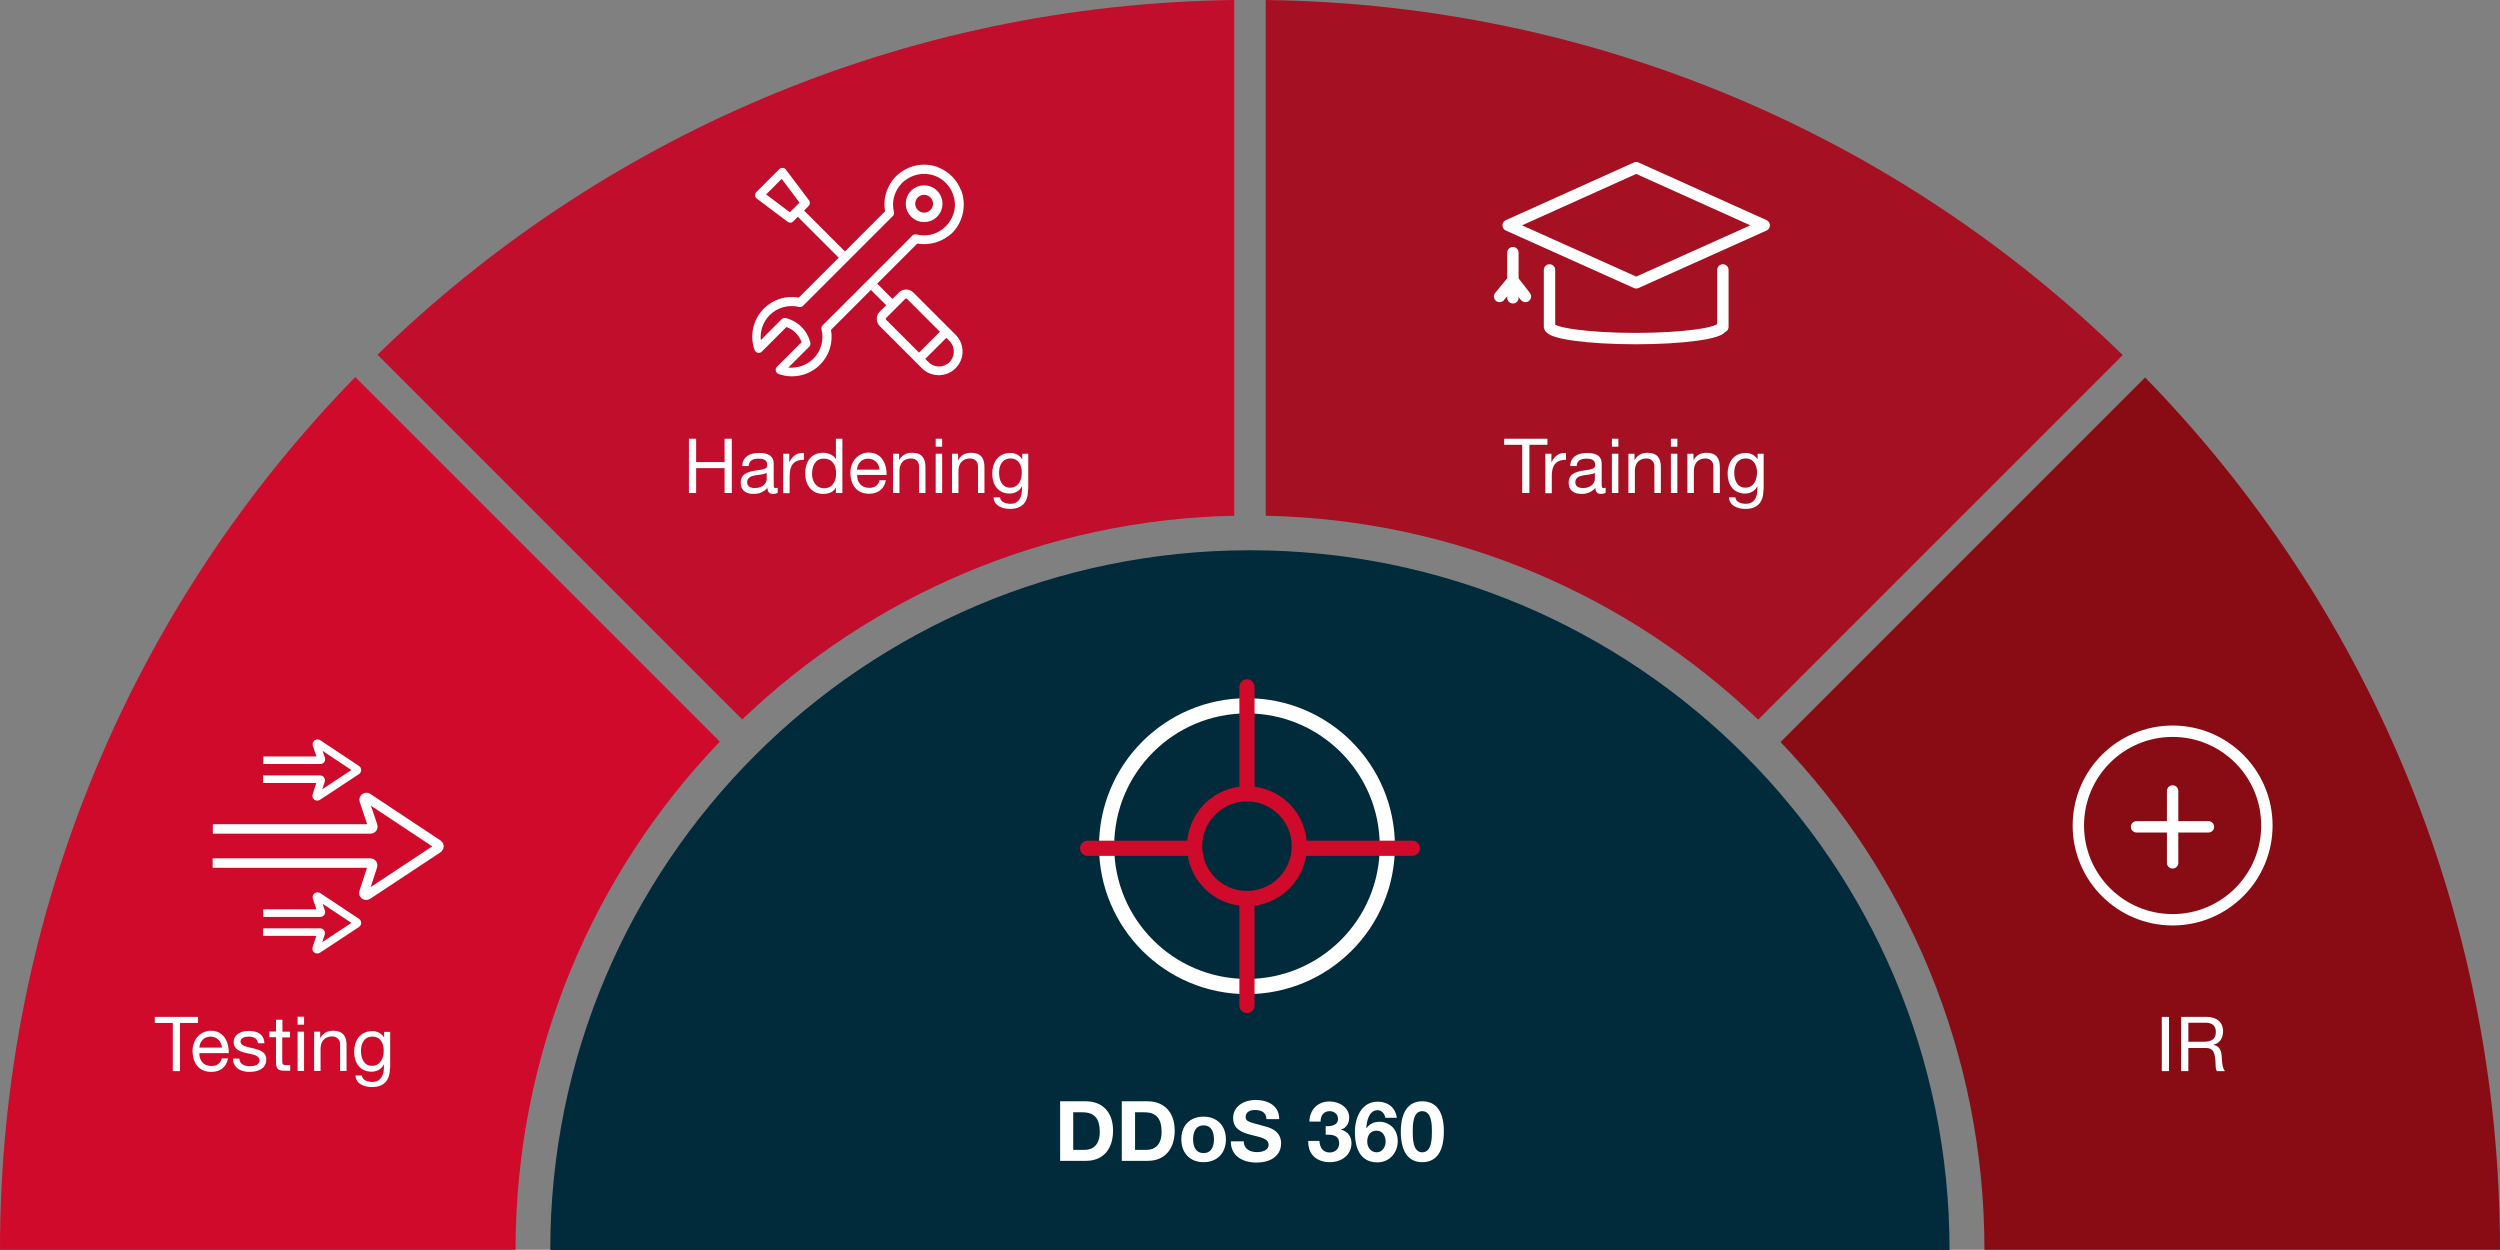 <?xml version="1.0" encoding="utf-8"?>
<!-- Generator: Adobe Illustrator 26.2.1, SVG Export Plug-In . SVG Version: 6.00 Build 0)  -->
<svg version="1.1" id="Layer_1" xmlns="http://www.w3.org/2000/svg" xmlns:xlink="http://www.w3.org/1999/xlink" x="0px" y="0px"
	 viewBox="0 0 1318 658.9" style="enable-background:new 0 0 1318 658.9;" xml:space="preserve">
<rect x="0" y="0" width="1318" height="658.9" fill="#808080" stroke="none"/>
<style type="text/css">
	.st0{fill:#012A3A;}
	.st1{fill:#C10E2C;}
	.st2{fill:#A51123;}
	.st3{fill:#890B14;}
	.st4{fill:#CF0A2B;}
	.st5{fill:none;stroke:#FFFFFF;stroke-width:8;stroke-miterlimit:10;}
	.st6{fill:none;stroke:#CF0A2B;stroke-width:8;stroke-miterlimit:10;}
	.st7{fill:none;stroke:#CF0A2B;stroke-width:8;stroke-linecap:round;stroke-miterlimit:10;}
	.st8{enable-background:new    ;}
	.st9{fill:#FFFFFF;}
	.st10{fill:none;stroke:#FFFFFF;stroke-width:5;stroke-miterlimit:10;}
	.st11{fill:none;stroke:#FFFFFF;stroke-width:4;stroke-miterlimit:10;}
	.st12{fill:none;stroke:#FFFFFF;stroke-width:6;stroke-linecap:round;stroke-linejoin:round;}
	.st13{fill:none;stroke:#FFFFFF;stroke-width:6;stroke-miterlimit:10;}
	.st14{fill:none;stroke:#FFFFFF;stroke-width:6;stroke-linecap:round;stroke-miterlimit:10;}
</style>
<g id="a">
</g>
<g id="b">
	<g id="c">
		<path class="st0" d="M659,290.1c-203.7,0-368.9,165.1-368.9,368.9h737.7C1027.8,455.2,862.7,290.1,659,290.1z"/>
		<g>
			<path class="st1" d="M391.3,379.3c67.7-64.8,158.8-105.3,259.4-107.4V0C475,2.2,315.9,73.1,199,187L391.3,379.3L391.3,379.3z"/>
			<path class="st2" d="M667.3,0v271.9C768,274,859.2,314.5,926.9,379.4l192.2-192.2C1002.2,73.1,843,2.2,667.3,0z"/>
			<path class="st3" d="M1130.9,199L938.7,391.2c66.6,69.5,107.5,163.9,107.5,267.7H1318C1318,480,1246.7,317.7,1130.9,199
				L1130.9,199z"/>
			<path class="st4" d="M187.3,198.8C71.4,317.5,0,479.9,0,658.9h271.8c0-104,41-198.4,107.7-267.9L187.3,198.8z"/>
		</g>
		<g>
			<circle class="st5" cx="657.4" cy="446.1" r="74"/>
			<circle class="st6" cx="657.4" cy="446.1" r="27.6"/>
			<line class="st7" x1="657.4" y1="418.5" x2="657.4" y2="362.1"/>
			<line class="st7" x1="657.4" y1="530.1" x2="657.4" y2="473.7"/>
			<line class="st7" x1="688.2" y1="447.2" x2="744.6" y2="447.2"/>
			<line class="st7" x1="573.4" y1="447.2" x2="629.8" y2="447.2"/>
		</g>
		<g class="st8">
			<path class="st9" d="M558.9,580.6h13.6c8.1,0,14.3,5.1,14.3,15.5c0,9.1-4.7,15.9-14.3,15.9h-13.6V580.6z M565.8,606.2h6.2
				c4,0,7.8-2.5,7.8-9.4c0-6.3-2.2-10.4-9.1-10.4h-4.9V606.2z"/>
			<path class="st9" d="M591.5,580.6H605c8.1,0,14.3,5.1,14.3,15.5c0,9.1-4.7,15.9-14.3,15.9h-13.6V580.6z M598.4,606.2h6.2
				c4,0,7.8-2.5,7.8-9.4c0-6.3-2.2-10.4-9.1-10.4h-4.9V606.2z"/>
			<path class="st9" d="M634.5,588.7c7.2,0,11.8,4.8,11.8,12c0,7.2-4.6,12-11.8,12c-7.1,0-11.7-4.8-11.7-12
				C622.7,593.4,627.4,588.7,634.5,588.7z M634.5,607.9c4.3,0,5.5-3.7,5.5-7.3c0-3.7-1.3-7.3-5.5-7.3c-4.2,0-5.5,3.7-5.5,7.3
				C629,604.3,630.3,607.9,634.5,607.9z"/>
			<path class="st9" d="M655.7,601.6c0,4.2,3.3,5.8,7,5.8c2.4,0,6.1-0.7,6.1-3.9c0-3.4-4.7-4-9.3-5.2c-4.7-1.2-9.4-3-9.4-8.9
				c0-6.4,6.1-9.5,11.7-9.5c6.6,0,12.6,2.9,12.6,10.1h-6.7c-0.2-3.8-2.9-4.8-6.2-4.8c-2.2,0-4.8,0.9-4.8,3.6c0,2.4,1.5,2.7,9.4,4.8
				c2.3,0.6,9.3,2,9.3,9.2c0,5.8-4.5,10.1-13.1,10.1c-7,0-13.5-3.4-13.4-11.2H655.7z"/>
			<path class="st9" d="M698.8,593.7c2.7,0.2,6.6-0.3,6.6-3.8c0-2.6-2.1-4.1-4.4-4.1c-3.1,0-4.8,2.3-4.8,5.5h-5.9
				c0.2-6.3,4.3-10.6,10.7-10.6c4.9,0,10.3,3,10.3,8.5c0,2.9-1.5,5.5-4.3,6.3v0.1c3.4,0.7,5.5,3.6,5.5,7c0,6.5-5.4,10.1-11.4,10.1
				c-6.9,0-11.6-4.1-11.4-11.2h5.9c0.1,3.3,1.8,6.1,5.4,6.1c2.8,0,5-1.9,5-4.8c0-4.7-4.1-4.6-7.1-4.6V593.7z"/>
			<path class="st9" d="M730.3,589.1c-0.4-2.1-2-3.8-4.1-3.8c-4.5,0-5.7,5.9-5.9,9.4l0.1,0.1c1.7-2.4,4-3.4,7-3.4
				c2.6,0,5.3,1.2,7.1,3.2c1.6,1.9,2.4,4.4,2.4,6.9c0,6.3-4.4,11.3-10.8,11.3c-9.3,0-11.8-8.1-11.8-15.9c0-7.5,3.3-16.1,12.1-16.1
				c5.3,0,9.3,3.1,10,8.5H730.3z M720.8,601.8c0,2.9,1.8,5.7,5,5.7c3,0,4.7-2.9,4.7-5.6c0-2.9-1.5-5.8-4.7-5.8
				C722.4,596,720.8,598.7,720.8,601.8z"/>
			<path class="st9" d="M749.8,580.6c6.2,0,11.4,3.9,11.4,15.9c0,12.3-5.2,16.2-11.4,16.2c-6.1,0-11.3-3.9-11.3-16.2
				C738.6,584.5,743.8,580.6,749.8,580.6z M749.8,607.5c5.1,0,5.1-7.5,5.1-11c0-3.2,0-10.7-5.1-10.7c-5,0-5,7.5-5,10.7
				C744.8,600,744.8,607.5,749.8,607.5z"/>
		</g>
		<g class="st8">
			<path class="st9" d="M91.1,539.3h-9.5v-3.2h22.8v3.2h-9.5v25.4h-3.8V539.3z"/>
		</g>
		<g class="st8">
			<path class="st9" d="M120.2,558.1c-0.9,4.6-4.2,7-8.8,7c-6.6,0-9.7-4.6-9.9-10.9c0-6.2,4.1-10.8,9.7-10.8c7.3,0,9.6,6.8,9.4,11.8
				h-15.5c-0.1,3.6,1.9,6.8,6.4,6.8c2.8,0,4.8-1.4,5.4-4H120.2z M117,552.3c-0.2-3.2-2.6-5.8-6-5.8c-3.6,0-5.7,2.7-5.9,5.8H117z"/>
			<path class="st9" d="M126.2,558.1c0.1,3,2.8,4,5.6,4c2.1,0,5-0.5,5-3.1c0-2.6-3.4-3.1-6.8-3.8c-3.4-0.8-6.8-1.9-6.8-5.8
				c0-4.2,4.1-5.9,7.7-5.9c4.6,0,8.2,1.4,8.5,6.5H136c-0.2-2.6-2.6-3.5-4.8-3.5c-2,0-4.4,0.6-4.4,2.6c0,2.4,3.6,2.8,6.8,3.6
				c3.4,0.8,6.8,1.9,6.8,5.9c0,4.9-4.6,6.5-8.8,6.5c-4.6,0-8.6-1.9-8.8-7H126.2z"/>
			<path class="st9" d="M148.8,543.9h4.1v3h-4.1v12.8c0,1.6,0.4,1.8,2.6,1.8h1.6v3h-2.6c-3.5,0-4.9-0.7-4.9-4.5v-13.2h-3.5v-3h3.5
				v-6.2h3.4V543.9z"/>
			<path class="st9" d="M160.3,540.2h-3.4v-4.2h3.4V540.2z M156.9,543.9h3.4v20.7h-3.4V543.9z"/>
			<path class="st9" d="M165.6,543.9h3.2v3.3h0.1c1.4-2.6,3.8-3.8,6.7-3.8c5.4,0,7.1,3.1,7.1,7.6v13.6h-3.4v-14
				c0-2.5-1.6-4.2-4.2-4.2c-4.1,0-6.1,2.8-6.1,6.5v11.7h-3.4V543.9z"/>
			<path class="st9" d="M205.6,562.9c0,6.7-3.1,10.2-9.6,10.2c-3.9,0-8.4-1.6-8.6-6.1h3.4c0.2,2.5,3.1,3.4,5.4,3.4
				c4.4,0,6.2-3.2,6.2-7.8v-1.4h-0.1c-1.1,2.5-3.8,3.8-6.4,3.8c-6.2,0-9.2-4.8-9.2-10.5c0-4.9,2.4-10.9,9.6-10.9
				c2.6,0,4.9,1.2,6.2,3.4h0v-3h3.2V562.9z M202.3,553.9c0-3.6-1.6-7.4-5.9-7.4c-4.4,0-6.1,3.6-6.1,7.5c0,3.7,1.4,7.9,5.8,7.9
				C200.6,561.9,202.3,557.7,202.3,553.9z"/>
		</g>
		<g class="st8">
			<path class="st9" d="M363.2,231.3h3.8v12.3h15v-12.3h3.8v28.6h-3.8v-13.1h-15v13.1h-3.8V231.3z"/>
			<path class="st9" d="M409.9,259.8c-0.6,0.4-1.4,0.6-2.4,0.6c-1.8,0-2.9-1-2.9-3.2c-1.9,2.2-4.4,3.2-7.3,3.2
				c-3.8,0-6.8-1.7-6.8-5.8c0-4.7,3.5-5.7,7-6.4c3.8-0.7,7-0.5,7-3c0-3-2.4-3.4-4.6-3.4c-2.9,0-5,0.9-5.2,3.9h-3.4
				c0.2-5.1,4.2-6.9,8.8-6.9c3.7,0,7.8,0.8,7.8,5.7V255c0,1.6,0,2.3,1.1,2.3c0.3,0,0.6,0,1-0.2V259.8z M404.3,249.2
				c-1.3,1-3.9,1-6.2,1.4c-2.2,0.4-4.2,1.2-4.2,3.7c0,2.2,1.9,3,4,3c4.5,0,6.3-2.8,6.3-4.7V249.2z"/>
		</g>
		<g class="st8">
			<path class="st9" d="M412.9,239.2h3.2v4.4h0.1c1.6-3.3,3.9-5,7.6-4.8v3.6c-5.5,0-7.5,3.1-7.5,8.4v9.2h-3.4V239.2z"/>
		</g>
		<g class="st8">
			<path class="st9" d="M444.1,259.9h-3.4v-2.8h-0.1c-1.1,2.3-3.8,3.3-6.6,3.3c-6.4,0-9.5-5-9.5-10.9s3.1-10.8,9.4-10.8
				c2.1,0,5.2,0.8,6.7,3.2h0.1v-10.6h3.4V259.9z M434.5,257.4c4.6,0,6.3-3.9,6.3-7.8c0-4.1-1.8-7.8-6.5-7.8c-4.6,0-6.2,4-6.2,8
				C428.1,253.6,430.1,257.4,434.5,257.4z"/>
			<path class="st9" d="M467,253.3c-0.9,4.6-4.2,7-8.8,7c-6.6,0-9.7-4.6-9.9-10.9c0-6.2,4.1-10.8,9.7-10.8c7.3,0,9.6,6.8,9.4,11.8
				h-15.5c-0.1,3.6,1.9,6.8,6.4,6.8c2.8,0,4.8-1.4,5.4-4H467z M463.7,247.6c-0.2-3.2-2.6-5.8-6-5.8c-3.6,0-5.7,2.7-5.9,5.8H463.7z"
				/>
			<path class="st9" d="M470.8,239.2h3.2v3.3h0.1c1.4-2.6,3.8-3.8,6.7-3.8c5.4,0,7.1,3.1,7.1,7.6v13.6h-3.4v-14
				c0-2.5-1.6-4.2-4.2-4.2c-4.1,0-6.1,2.8-6.1,6.5v11.7h-3.4V239.2z"/>
			<path class="st9" d="M496.7,235.5h-3.4v-4.2h3.4V235.5z M493.3,239.2h3.4v20.7h-3.4V239.2z"/>
			<path class="st9" d="M501.9,239.2h3.2v3.3h0.1c1.4-2.6,3.8-3.8,6.7-3.8c5.4,0,7.1,3.1,7.1,7.6v13.6h-3.4v-14
				c0-2.5-1.6-4.2-4.2-4.2c-4.1,0-6.1,2.8-6.1,6.5v11.7h-3.4V239.2z"/>
			<path class="st9" d="M542,258.1c0,6.7-3.1,10.2-9.6,10.2c-3.9,0-8.4-1.6-8.6-6.1h3.4c0.2,2.5,3.1,3.4,5.4,3.4
				c4.4,0,6.2-3.2,6.2-7.8v-1.4h-0.1c-1.1,2.5-3.8,3.8-6.4,3.8c-6.2,0-9.2-4.8-9.2-10.5c0-4.9,2.4-10.9,9.6-10.9
				c2.6,0,4.9,1.2,6.2,3.4h0v-3h3.2V258.1z M538.7,249.1c0-3.6-1.6-7.4-5.9-7.4c-4.4,0-6.1,3.6-6.1,7.5c0,3.7,1.4,7.9,5.8,7.9
				C537,257.1,538.7,253,538.7,249.1z"/>
		</g>
		<g class="st8">
			<path class="st9" d="M802.6,234.5H793v-3.2h22.8v3.2h-9.5v25.4h-3.8V234.5z"/>
		</g>
		<g class="st8">
			<path class="st9" d="M814.7,239.2h3.2v4.4h0.1c1.6-3.3,3.9-5,7.6-4.8v3.6c-5.5,0-7.5,3.1-7.5,8.4v9.2h-3.4V239.2z"/>
			<path class="st9" d="M846.4,259.8c-0.6,0.4-1.4,0.6-2.4,0.6c-1.8,0-2.9-1-2.9-3.2c-1.9,2.2-4.4,3.2-7.3,3.2
				c-3.8,0-6.8-1.7-6.8-5.8c0-4.7,3.5-5.7,7-6.4c3.8-0.7,7-0.5,7-3c0-3-2.4-3.4-4.6-3.4c-2.9,0-5,0.9-5.2,3.9h-3.4
				c0.2-5.1,4.2-6.9,8.8-6.9c3.7,0,7.8,0.8,7.8,5.7V255c0,1.6,0,2.3,1.1,2.3c0.3,0,0.6,0,1-0.2V259.8z M840.9,249.2
				c-1.3,1-3.9,1-6.2,1.4c-2.2,0.4-4.2,1.2-4.2,3.7c0,2.2,1.9,3,4,3c4.5,0,6.3-2.8,6.3-4.7V249.2z"/>
			<path class="st9" d="M853.2,235.5h-3.4v-4.2h3.4V235.5z M849.8,239.2h3.4v20.7h-3.4V239.2z"/>
			<path class="st9" d="M858.5,239.2h3.2v3.3h0.1c1.4-2.6,3.8-3.8,6.7-3.8c5.4,0,7.1,3.1,7.1,7.6v13.6h-3.4v-14
				c0-2.5-1.6-4.2-4.2-4.2c-4.1,0-6.1,2.8-6.1,6.5v11.7h-3.4V239.2z"/>
			<path class="st9" d="M884.3,235.5h-3.4v-4.2h3.4V235.5z M880.9,239.2h3.4v20.7h-3.4V239.2z"/>
			<path class="st9" d="M889.6,239.2h3.2v3.3h0.1c1.4-2.6,3.8-3.8,6.7-3.8c5.4,0,7.1,3.1,7.1,7.6v13.6h-3.4v-14
				c0-2.5-1.6-4.2-4.2-4.2c-4.1,0-6.1,2.8-6.1,6.5v11.7h-3.4V239.2z"/>
			<path class="st9" d="M929.7,258.1c0,6.7-3.1,10.2-9.6,10.2c-3.9,0-8.4-1.6-8.6-6.1h3.4c0.2,2.5,3.1,3.4,5.4,3.4
				c4.4,0,6.2-3.2,6.2-7.8v-1.4h-0.1c-1.1,2.5-3.8,3.8-6.4,3.8c-6.2,0-9.2-4.8-9.2-10.5c0-4.9,2.4-10.9,9.6-10.9
				c2.6,0,4.9,1.2,6.2,3.4h0v-3h3.2V258.1z M926.3,249.1c0-3.6-1.6-7.4-5.9-7.4c-4.4,0-6.1,3.6-6.1,7.5c0,3.7,1.4,7.9,5.8,7.9
				C924.6,257.1,926.3,253,926.3,249.1z"/>
		</g>
		<g class="st8">
			<path class="st9" d="M1139.7,536.1h3.8v28.6h-3.8V536.1z"/>
			<path class="st9" d="M1149.9,536.1h13.4c5.4,0,8.7,2.9,8.7,7.5c0,3.4-1.5,6.3-5,7.2v0.1c3.3,0.6,4,3.1,4.3,5.9
				c0.2,2.8,0.1,5.9,1.7,7.9h-4.2c-1.1-1.2-0.5-4.2-1-7c-0.4-2.8-1.1-5.2-4.8-5.2h-9.3v12.2h-3.8V536.1z M1161.6,549.2
				c3.6,0,6.6-0.9,6.6-5.1c0-2.8-1.5-4.9-5.1-4.9h-9.4v10H1161.6z"/>
		</g>
		<g>
			<path class="st10" d="M112.1,455h83.2c0.8,0,1.4,0.8,1.1,1.6l-4.5,13.8c-0.4,1.1,0.9,2,1.8,1.4l37.2-24.6c0.7-0.5,0.7-1.5,0-2
				l-37.1-24.6c-0.9-0.6-2.1,0.3-1.8,1.4l4.5,13.4c0.3,0.8-0.3,1.6-1.1,1.6h-83.2"/>
			<path class="st11" d="M138.7,410.8h30.1c0.4,0,0.6,0.4,0.5,0.7l-2.6,7.9c-0.2,0.5,0.4,0.9,0.9,0.6l20.6-13.6
				c0.3-0.2,0.3-0.7,0-0.9l-20.5-13.6c-0.4-0.3-1,0.1-0.9,0.6l2.6,7.6c0.1,0.4-0.1,0.7-0.5,0.7h-30.1"/>
			<path class="st11" d="M138.7,491.4h30.1c0.4,0,0.6,0.4,0.5,0.7l-2.6,7.9c-0.2,0.5,0.4,0.9,0.9,0.6l20.6-13.6
				c0.3-0.2,0.3-0.7,0-0.9l-20.5-13.6c-0.4-0.3-1,0.1-0.9,0.6l2.6,7.6c0.1,0.4-0.1,0.7-0.5,0.7h-30.1"/>
		</g>
		<g>
			<path class="st9" d="M506.9,100.7c-0.1-0.2-0.2-0.4-0.3-0.5c-1.1-2.7-2.6-5.1-4.7-7.2c-2-2-4.4-3.6-7.1-4.7
				c-0.2-0.1-0.4-0.2-0.6-0.3c-6.9-2.4-14.6-1.1-20.3,3.6c-0.5,0.4-1,0.9-1.5,1.3c0,0,0,0,0,0c0,0,0,0,0,0c-0.6,0.6-1.2,1.3-1.9,2.2
				c-3.5,4.7-4.9,10.5-3.9,16.3l-21.1,21.1l-3.3,3.3l-21.1,21.1c-6.8-1.2-13.5,0.9-18.4,5.8c-5.7,5.7-7.6,14.2-4.9,21.8
				c0.3,0.7,0.9,1.3,1.7,1.5s1.6-0.1,2.1-0.6l13-13c3.7,1.3,6.6,4.2,8,8l-13,13c-0.6,0.6-0.8,1.4-0.6,2.1c0.2,0.8,0.7,1.4,1.5,1.7
				c2.3,0.8,4.6,1.2,7,1.2c5.5,0,10.8-2.1,14.8-6.1c4.9-4.9,7-11.7,5.8-18.4l21.1-21.1l3.3-3.3l21.1-21.1c5.8,1,11.6-0.4,16.3-3.9
				c0,0,0.2-0.1,0.2-0.1c0.7-0.5,1.3-1.1,2-1.7c0,0,0,0,0.1-0.1c0.5-0.5,0.9-1,1.4-1.6C508,115.3,509.3,107.6,506.9,100.7
				L506.9,100.7z M499.7,118.1c-0.3,0.4-0.6,0.8-1,1.1c0,0,0,0-0.1,0.1c0,0-0.1,0.1-0.1,0.1c-0.5,0.5-1,0.9-1.5,1.3
				c0,0-0.1,0.1-0.1,0.1l0,0c-3.9,3-8.9,4-13.7,2.8c-0.8-0.2-1.6,0-2.2,0.6l-22,22l-3.3,3.3l-22,22c-0.6,0.6-0.8,1.4-0.6,2.2
				c1.4,5.6-0.2,11.3-4.3,15.4c-3.5,3.5-8.4,5.1-13.2,4.7l11-11c0.6-0.6,0.8-1.4,0.6-2.2c-1.6-6.4-6.5-11.3-12.9-12.9
				c-0.8-0.2-1.6,0-2.2,0.6l-11,11c-0.5-4.8,1.2-9.7,4.7-13.2c4-4,9.8-5.6,15.4-4.3c0.8,0.2,1.6,0,2.2-0.6l22-22l3.3-3.3l22-22
				c0.6-0.6,0.8-1.4,0.6-2.2c-1.2-4.8-0.1-9.8,3-13.8c0.4-0.5,0.9-1.1,1.1-1.3c0.1-0.1,0.2-0.1,0.2-0.2c0,0,0.1-0.1,0.1-0.1
				c0.4-0.3,0.7-0.7,1.2-1c4.2-3.4,10-4.5,15.2-2.9c0.1,0.1,0.3,0.2,0.5,0.2c2.3,0.8,4.3,2.1,6,3.8c1.7,1.7,3,3.7,3.8,6
				c0.1,0.2,0.1,0.3,0.2,0.5C504.4,108,503.3,113.8,499.7,118.1L499.7,118.1z"/>
			<path class="st9" d="M503.8,176.5l-22.3-22.3c-2.1-2.1-5.5-2.1-7.6,0l-3.4,3.4l-8.1-8.1l-3.3,3.3l8.1,8.1l-3.4,3.4
				c-2.1,2.1-2.1,5.5,0,7.6l22.3,22.3c2.4,2.4,5.6,3.6,8.8,3.6s6.4-1.2,8.8-3.6C508.7,189.3,508.7,181.4,503.8,176.5L503.8,176.5z
				 M484.5,185.9l-17.3-17.3c-0.2-0.2-0.2-0.4-0.2-0.5c0-0.1,0-0.4,0.2-0.5l10-10c0.2-0.2,0.4-0.2,0.5-0.2s0.4,0,0.5,0.2l17.3,17.3
				L484.5,185.9L484.5,185.9z M500.6,190.9c-3.1,3.1-8.1,3.1-11.1,0l-1.7-1.7l11.1-11.1l1.7,1.7
				C503.6,182.8,503.6,187.8,500.6,190.9L500.6,190.9z"/>
			<path class="st9" d="M423.9,111l2.4-2.4c0.8-0.8,0.9-2.1,0.2-3l-12.2-16.2c-0.4-0.5-1-0.9-1.7-0.9c-0.7,0-1.3,0.2-1.8,0.7l-12,12
				c-0.5,0.5-0.7,1.1-0.7,1.8c0,0.7,0.4,1.3,0.9,1.7l16.2,12.2c0.4,0.3,0.9,0.5,1.4,0.5c0.6,0,1.2-0.2,1.6-0.7l2.4-2.4l21.6,21.6
				l3.3-3.3L423.9,111L423.9,111z M416.4,111.9l-12.5-9.4l8.2-8.2l9.4,12.5C421.6,106.8,416.4,111.9,416.4,111.9z"/>
			<circle class="st10" cx="487.2" cy="107.4" r="7.2"/>
		</g>
		<g>
			<polygon class="st12" points="862.6,149.1 795.1,118.8 862.6,88.4 930.1,118.8 			"/>
			<path class="st12" d="M816.9,142.3v30h0c0.3,3.4,20.5,6.2,45.4,6.2s45.1-2.8,45.4-6.2h0.6v-30"/>
			<line class="st12" x1="797.6" y1="133.2" x2="797.6" y2="157"/>
			<polyline class="st12" points="790.6,156.3 797.6,147.8 804.2,156.3 			"/>
		</g>
		<g>
			<circle class="st13" cx="1145.4" cy="435.2" r="49.7"/>
			<line class="st14" x1="1126.4" y1="435.9" x2="1164.3" y2="435.9"/>
			<line class="st14" x1="1145.4" y1="417" x2="1145.4" y2="454.9"/>
		</g>
	</g>
</g>
</svg>
